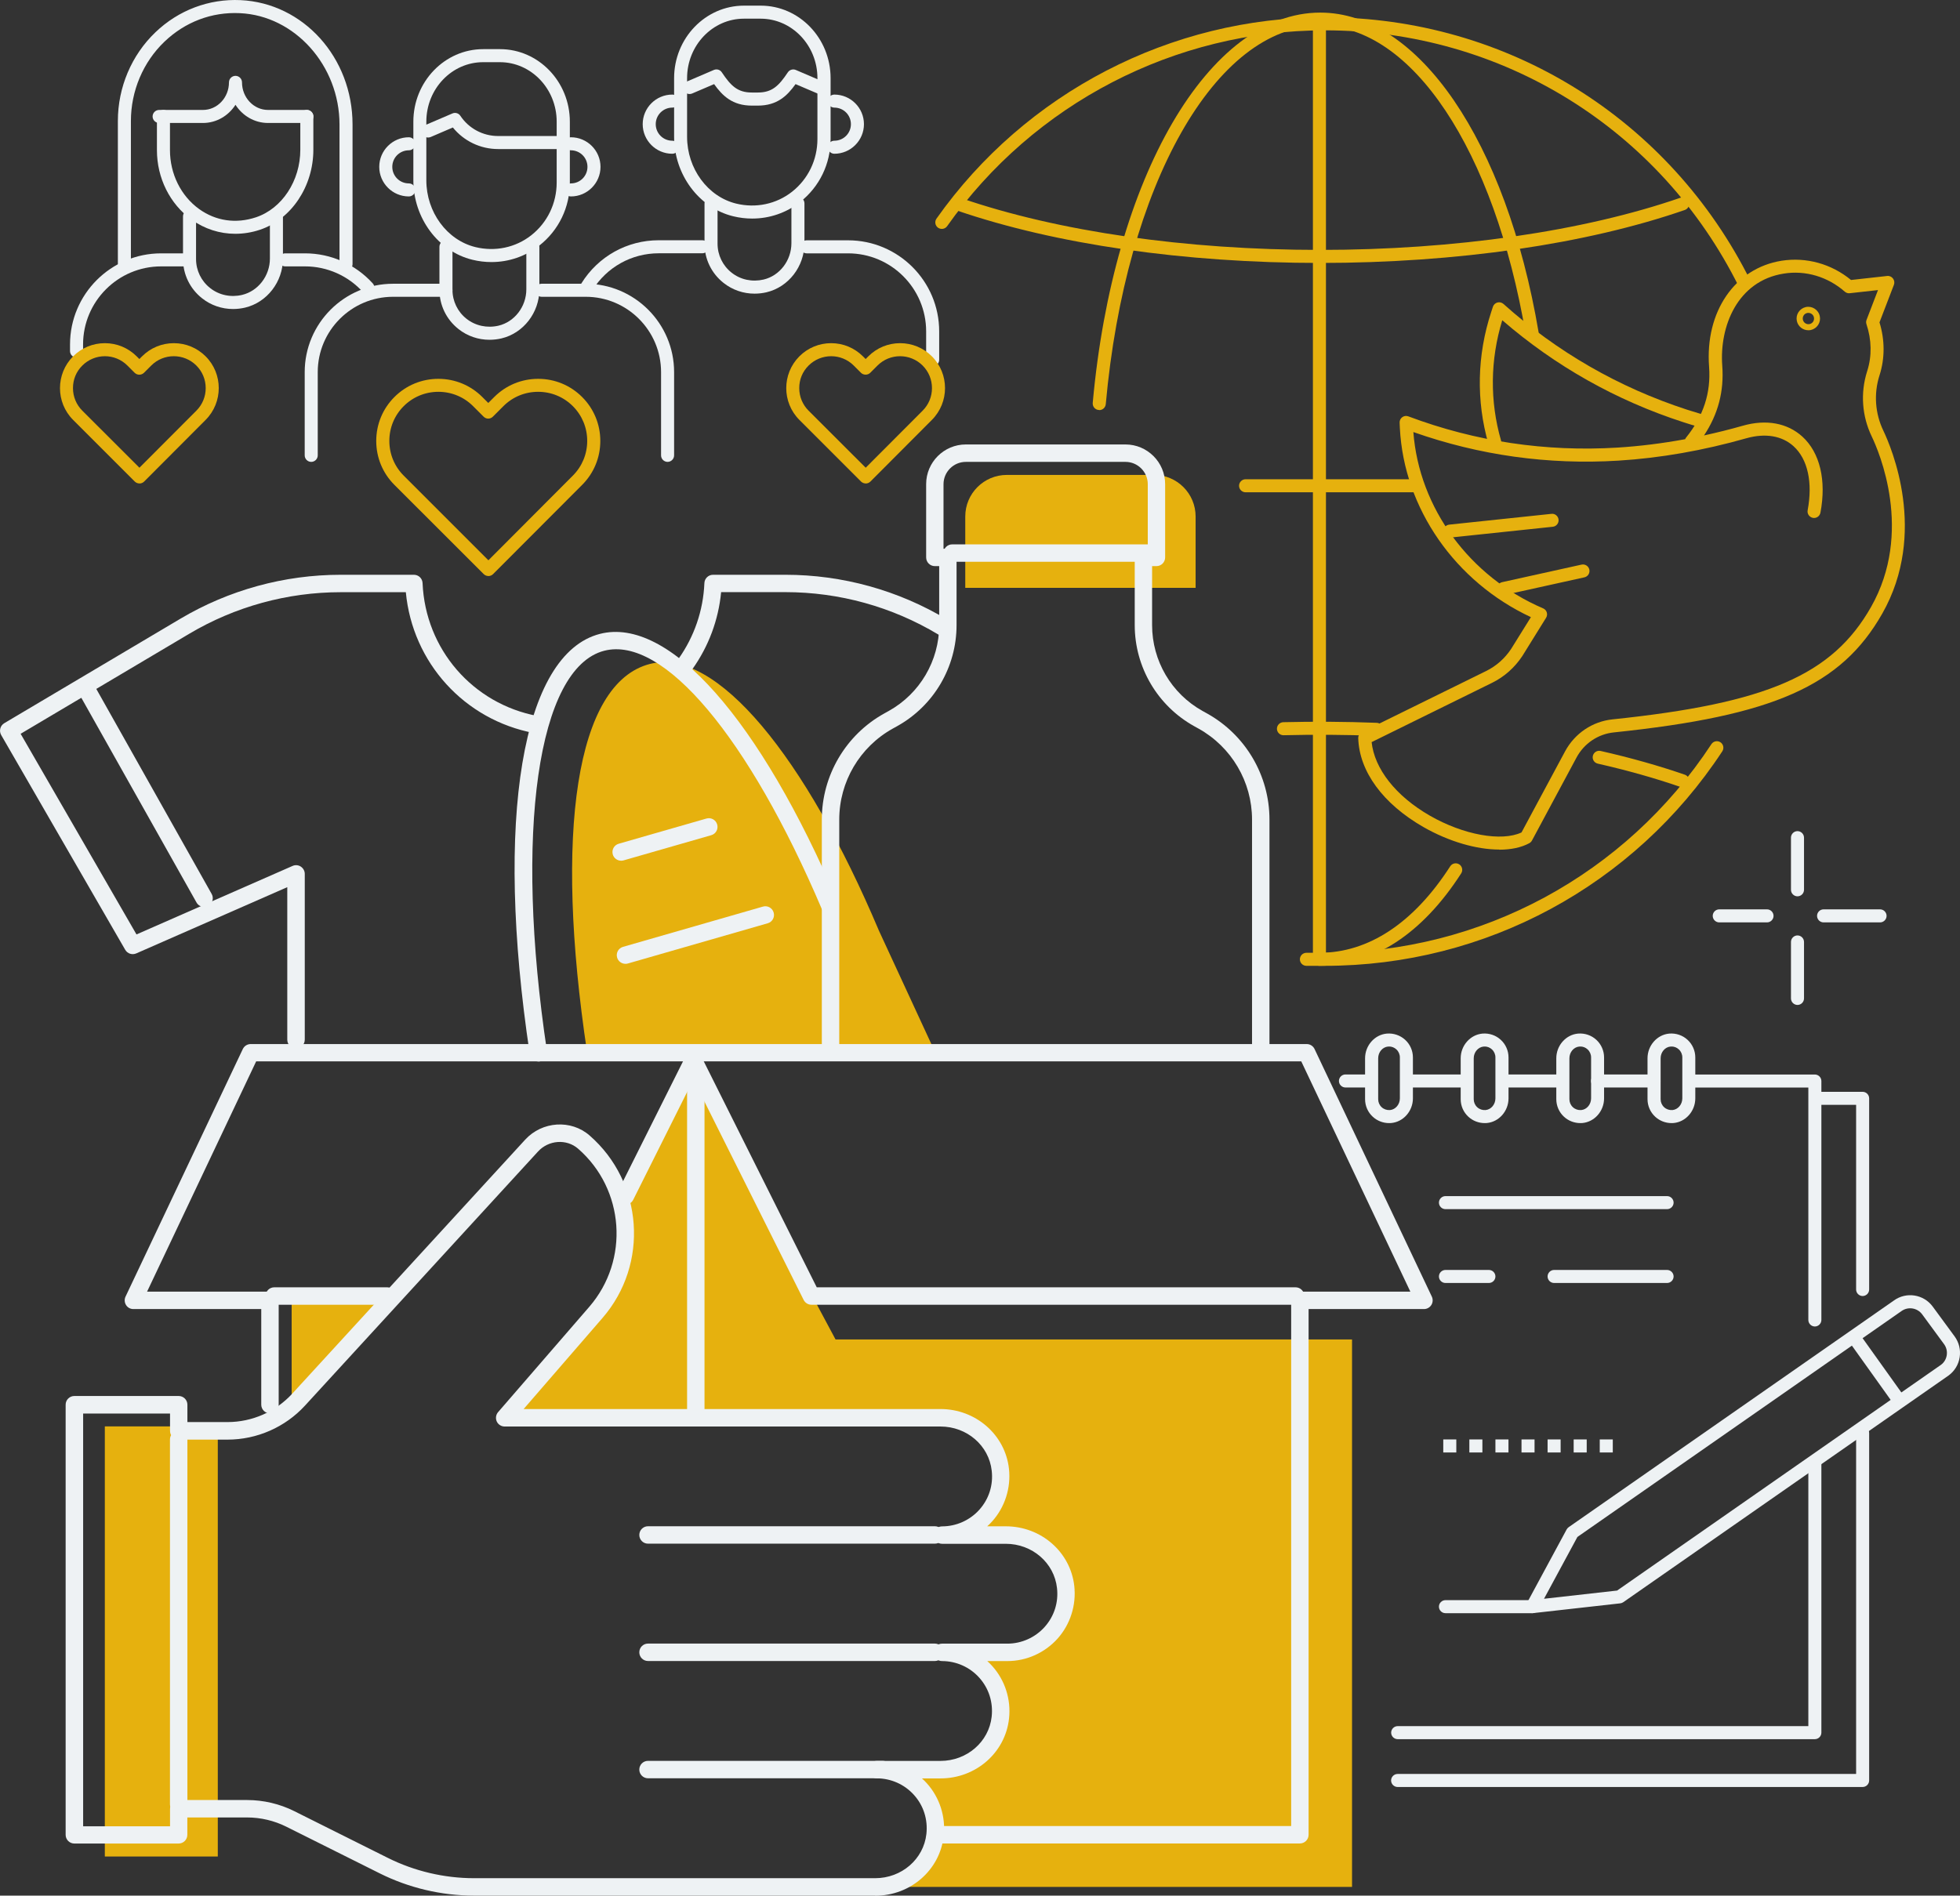<?xml version="1.0" encoding="UTF-8"?>
<svg id="Layer_2" data-name="Layer 2" xmlns="http://www.w3.org/2000/svg" viewBox="0 0 312.62 302.43">
  <rect x="0" y="0" width="312.62" height="302.43" fill="#333333" stroke="none"/>
  <defs>
    <style>
      .cls-1 {
        fill: #eef2f4;
      }

      .cls-1, .cls-2 {
        stroke-width: 0px;
      }

      .cls-2 {
        fill: #e6b10e;
      }
    </style>
  </defs>
  <g id="Logos">
    <g>
      <g>
        <path class="cls-2" d="m231.26,85.77c-.53,0-.98-.4-1.03-.93-.06-.57.35-1.08.92-1.14l16.3-1.72c.57-.07,1.08.35,1.14.92.06.57-.35,1.08-.92,1.14l-16.3,1.72s-.07,0-.11,0Z"/>
        <path class="cls-2" d="m239.81,94.94c-.48,0-.91-.33-1.01-.82-.12-.56.23-1.12.79-1.24l12.67-2.8c.56-.12,1.11.23,1.24.79.12.56-.23,1.12-.79,1.24l-12.67,2.8c-.08.02-.15.02-.22.02Z"/>
        <path class="cls-2" d="m288.43,52.69c-.86,0-1.64-.6-1.83-1.47-.11-.49-.02-.99.25-1.41.27-.42.69-.71,1.17-.82,1-.22,2.01.42,2.23,1.43h0c.11.49.02.99-.25,1.41-.27.42-.69.71-1.17.82-.13.03-.27.04-.4.04Zm0-2.77c-.06,0-.13,0-.19.02-.24.05-.44.19-.56.39-.13.2-.17.44-.12.68.11.49.59.8,1.08.69.23-.05.43-.19.56-.39.13-.2.17-.45.12-.68-.09-.42-.47-.71-.88-.71Z"/>
        <path class="cls-2" d="m210.45,153.4c-.57,0-1.04-.47-1.04-1.04V4.72c0-.57.47-1.04,1.04-1.04s1.04.47,1.04,1.04v147.64c0,.57-.47,1.04-1.04,1.04Z"/>
        <path class="cls-2" d="m225.7,78.54h-27.03c-.57,0-1.04-.47-1.04-1.04s.47-1.04,1.04-1.04h27.03c.57,0,1.04.47,1.04,1.04s-.47,1.04-1.04,1.04Z"/>
        <path class="cls-2" d="m210.57,41.95c-21.65,0-42.22-2.97-57.92-8.36-.54-.19-.83-.78-.65-1.32.19-.54.78-.83,1.32-.65,15.48,5.32,35.81,8.25,57.24,8.25s41.98-2.96,57.49-8.33c.54-.19,1.13.1,1.32.64.19.54-.1,1.13-.64,1.32-15.73,5.45-36.39,8.45-58.17,8.45Z"/>
        <path class="cls-2" d="m219.55,117.4s-.03,0-.04,0c-4.9-.19-9.93-.22-14.77-.1,0,0-.02,0-.03,0-.56,0-1.02-.45-1.04-1.01-.01-.57.44-1.05,1.01-1.07,4.89-.12,9.96-.09,14.91.1.57.02,1.02.5,1,1.08-.02.56-.48,1-1.04,1Z"/>
        <path class="cls-2" d="m268.4,125.62c-.11,0-.23-.02-.34-.06-4.04-1.4-8.48-2.65-13.22-3.73-.56-.13-.91-.68-.78-1.24.13-.56.69-.91,1.24-.78,4.81,1.09,9.33,2.37,13.44,3.79.54.19.83.78.64,1.32-.15.43-.55.7-.98.7Z"/>
        <path class="cls-2" d="m175.32,65.41s-.06,0-.09,0c-.57-.05-.99-.56-.94-1.13,3.26-36.08,18.52-62.27,36.29-62.27,15.65,0,29.65,20.48,34.82,50.96.1.57-.29,1.1-.85,1.2-.57.1-1.1-.28-1.2-.85-5-29.44-18.17-49.22-32.77-49.22-16.67,0-31.06,25.39-34.21,60.38-.05.54-.5.95-1.03.95Z"/>
        <path class="cls-2" d="m210.45,154.09c-.57,0-1.04-.47-1.04-1.04s.47-1.04,1.04-1.04c7.84,0,15.05-4.77,20.86-13.8.31-.48.95-.62,1.44-.31.48.31.62.95.31,1.44-6.21,9.65-14.03,14.75-22.61,14.75Z"/>
        <path class="cls-2" d="m278.31,46.38c-.38,0-.75-.21-.93-.58-12.55-25.27-37.86-40.96-66.06-40.96-23.92,0-46.44,11.68-60.25,31.24-.33.47-.98.58-1.45.25-.47-.33-.58-.98-.25-1.45C163.57,14.77,186.73,2.76,211.32,2.76c28.99,0,55.01,16.14,67.92,42.12.25.51.04,1.14-.47,1.39-.15.07-.31.11-.46.11Z"/>
        <path class="cls-2" d="m211.32,154.09h-2.95c-.57,0-1.04-.47-1.04-1.04s.47-1.04,1.04-1.04h2.95c24.91,0,47.96-12.45,61.65-33.29.32-.48.96-.61,1.44-.3.48.32.61.96.3,1.44-14.08,21.43-37.78,34.23-63.39,34.23Z"/>
        <path class="cls-2" d="m239.13,135.54c-3.61,0-8.02-1.26-12.11-3.6-6.44-3.7-10.22-8.86-10.38-14.17-.01-.41.21-.78.58-.96l19.81-9.75c1.61-.79,2.99-2.01,3.99-3.52l3.16-5.08c-12.08-5.64-20.24-17.35-20.9-30.14l-.04-.87c-.02-.35.14-.69.42-.89.28-.21.65-.26.98-.13,10.68,4.01,21.9,5.68,33.34,4.98,3.54-.22,7.16-.67,10.8-1.34.04-.09.09-.19.16-.27,2.77-3.44,3.97-7.13,3.66-11.28-.66-8.78,4.1-15.73,11.56-16.92,3.94-.62,7.95.49,11.08,3.07l5.75-.64c.36-.05.72.11.94.4.22.29.28.67.15,1.01l-2.3,5.99c.86,2.8.87,5.69.03,8.37l-.04.12c-.92,2.92-.69,6.05.63,8.8,1.25,2.61,7.13,16.3-.17,29.16-6.55,11.54-17.36,16.32-42.83,18.97-2.51.26-4.74,1.76-5.95,4.02l-7.1,13.23c-.1.18-.24.32-.42.42-1.28.7-2.94,1.04-4.8,1.04Zm-20.36-17.18c.44,4.29,3.86,8.65,9.29,11.77,5.36,3.08,11.43,4.17,14.62,2.68l6.95-12.94c1.54-2.86,4.36-4.77,7.56-5.1,24.68-2.57,35.08-7.09,41.24-17.93,6.79-11.96,1.28-24.78.1-27.23-1.55-3.23-1.81-6.9-.74-10.32l.04-.12c.75-2.38.7-4.96-.13-7.45-.08-.23-.07-.48.02-.7l1.82-4.74-4.5.5c-.29.04-.58-.06-.8-.25-2.71-2.38-6.26-3.44-9.73-2.88-7.41,1.17-10.28,8.45-9.81,14.71.3,4.05-.65,7.7-2.91,11.11,2.06-.45,4.12-.96,6.19-1.55,3.73-1.06,7.1-.44,9.5,1.74,2.8,2.56,3.85,6.98,2.88,12.13-.11.56-.64.94-1.21.83-.56-.11-.94-.65-.83-1.21.83-4.43.02-8.15-2.24-10.21-1.84-1.68-4.51-2.13-7.53-1.28-6.89,1.96-13.76,3.16-20.41,3.57-11.2.69-22.2-.85-32.71-4.56.91,12.11,8.96,23.1,20.7,28.13.28.12.49.35.58.64.09.29.05.6-.11.86l-3.8,6.12c-1.22,1.84-2.88,3.31-4.82,4.26l-19.19,9.45Z"/>
        <path class="cls-2" d="m238.41,71.59c-.45,0-.87-.3-1-.75-1.98-6.87-1.83-14.16.44-21.07l.27-.83c.11-.33.38-.59.72-.68.34-.09.7,0,.96.23,8.53,7.65,18.39,13.33,29.31,16.88.81.26,1.62.51,2.44.75.55.16.87.74.71,1.29-.16.55-.73.87-1.29.71-.84-.25-1.68-.5-2.5-.77-10.7-3.47-20.4-8.94-28.86-16.26-1.93,6.31-2,12.93-.2,19.17.16.55-.16,1.13-.71,1.29-.1.03-.19.04-.29.04Z"/>
      </g>
      <g>
        <path class="cls-2" d="m160.59,75.77h23.48c3.66,0,6.63,2.97,6.63,6.63v11.39h-36.74v-11.39c0-3.66,2.97-6.63,6.63-6.63Z"/>
        <rect class="cls-2" x="16.72" y="227.57" width="18.02" height="68.62"/>
        <path class="cls-2" d="m93.65,167.95c-5.29-35.17-1.79-58.99,10-62.02,10.58-2.72,24.83,14.83,36.54,42.55l9,19.47h-55.55Z"/>
        <polygon class="cls-2" points="83.65 222.67 99.89 203.34 99.89 189.84 110.79 171.66 133.27 213.7 215.65 213.7 215.65 301.04 144.72 301.04 149.25 290.93 146.43 282.82 156.8 280.24 159.51 274.9 158.66 267.51 153.36 262.76 165.22 262.47 171.36 253.76 166.49 246.94 153.04 244.9 158.66 239.83 158.06 230.28 149.98 226.18 80.6 226.18 83.65 222.67"/>
        <polygon class="cls-2" points="46.52 224.13 46.52 207.47 62.56 207.47 46.52 224.13"/>
        <path class="cls-1" d="m207.33,294.11h-57.53c-.77,0-1.39-.62-1.39-1.39s.62-1.39,1.39-1.39h56.14v-83.87c0-.77.62-1.39,1.39-1.39s1.39.62,1.39,1.39v85.26c0,.77-.62,1.39-1.39,1.39Z"/>
        <path class="cls-1" d="m43.06,225.49c-.77,0-1.39-.62-1.39-1.39v-16.63c0-.77.62-1.39,1.39-1.39s1.39.62,1.39,1.39v16.63c0,.77-.62,1.39-1.39,1.39Z"/>
        <path class="cls-1" d="m110.98,226.87c-.77,0-1.39-.62-1.39-1.39v-54.07c0-.77.62-1.39,1.39-1.39s1.39.62,1.39,1.39v54.07c0,.77-.62,1.39-1.39,1.39Z"/>
        <path class="cls-1" d="m206.64,208.16h-77.22c-.53,0-1-.3-1.24-.77l-18.75-37.5c-.34-.68-.06-1.52.62-1.86.69-.34,1.52-.06,1.86.62l18.36,36.73h76.37c.77,0,1.39.62,1.39,1.39s-.62,1.39-1.39,1.39Z"/>
        <path class="cls-1" d="m227.14,208.85h-19.81c-.77,0-1.39-.62-1.39-1.39s.62-1.39,1.39-1.39h17.62l-17.4-36.74H40.86l-17.4,36.74h19.59c.77,0,1.39.62,1.39,1.39s-.62,1.39-1.39,1.39h-21.78c-.48,0-.92-.24-1.17-.65-.25-.4-.28-.91-.08-1.33l18.71-39.51c.23-.48.72-.79,1.25-.79h168.44c.54,0,1.02.31,1.25.79l18.71,39.51c.2.43.17.93-.08,1.33-.25.4-.7.65-1.17.65Z"/>
        <path class="cls-1" d="m61.77,208.16h-18.02c-.77,0-1.39-.62-1.39-1.39s.62-1.39,1.39-1.39h18.02c.77,0,1.39.62,1.39,1.39s-.62,1.39-1.39,1.39Z"/>
        <path class="cls-1" d="m99.76,192.18c-.21,0-.42-.05-.62-.15-.68-.34-.96-1.18-.62-1.86l10.9-21.8c.34-.68,1.17-.96,1.86-.62.68.34.96,1.18.62,1.86l-10.9,21.8c-.24.49-.73.77-1.24.77Z"/>
        <path class="cls-1" d="m47.21,167.26c-.77,0-1.39-.62-1.39-1.39v-24.33l-24.09,10.57c-.65.28-1.4.04-1.76-.58L.19,117.27c-.38-.66-.16-1.5.49-1.89l28.08-16.66c7.74-4.59,16.58-7.02,25.58-7.02h11.68c.74,0,1.35.58,1.38,1.33.45,10.54,7.99,19.25,18.33,21.2.75.14,1.25.87,1.11,1.62-.14.75-.87,1.25-1.62,1.11-11.17-2.1-19.43-11.25-20.49-22.48h-10.38c-8.5,0-16.85,2.29-24.16,6.63l-26.9,15.96,18.48,32.01,24.9-10.93c.43-.19.92-.15,1.31.11.39.26.63.69.63,1.16v26.45c0,.77-.62,1.39-1.39,1.39Z"/>
        <path class="cls-1" d="m109.33,107.33c-.28,0-.56-.08-.8-.26-.62-.44-.77-1.31-.33-1.93,2.53-3.55,3.97-7.74,4.15-12.11.03-.74.64-1.33,1.38-1.33h11.54c9.09,0,18.01,2.47,25.8,7.15.66.39.87,1.25.47,1.9-.39.66-1.25.87-1.9.47-7.36-4.42-15.79-6.75-24.37-6.75h-10.25c-.42,4.42-1.99,8.64-4.57,12.27-.27.38-.7.58-1.13.58Z"/>
        <path class="cls-1" d="m32.55,144.69c-.48,0-.96-.25-1.21-.71l-18.75-33.33c-.38-.67-.14-1.51.53-1.89.67-.38,1.51-.14,1.89.53l18.75,33.33c.38.67.14,1.51-.53,1.89-.21.12-.45.18-.68.18Z"/>
        <path class="cls-1" d="m149.11,246.28h-45.75c-.77,0-1.39-.62-1.39-1.39s.62-1.39,1.39-1.39h45.75c.77,0,1.39.62,1.39,1.39s-.62,1.39-1.39,1.39Z"/>
        <path class="cls-1" d="m149.11,265h-45.75c-.77,0-1.39-.62-1.39-1.39s.62-1.39,1.39-1.39h45.75c.77,0,1.39.62,1.39,1.39s-.62,1.39-1.39,1.39Z"/>
        <path class="cls-1" d="m140.79,283.71h-37.43c-.77,0-1.39-.62-1.39-1.39s.62-1.39,1.39-1.39h37.43c.77,0,1.39.62,1.39,1.39s-.62,1.39-1.39,1.39Z"/>
        <path class="cls-1" d="m139.58,302.43h-63.98c-5.18,0-10.38-1.23-15.01-3.54l-14.91-7.45c-1.94-.97-4.1-1.48-6.27-1.48h-9.53v2.77c0,.77-.62,1.39-1.39,1.39H11.86c-.77,0-1.39-.62-1.39-1.39v-68.62c0-.77.62-1.39,1.39-1.39h16.64c.77,0,1.39.62,1.39,1.39v2.77h6.41c3.91,0,7.67-1.65,10.31-4.53,8.95-9.76,28.66-31.27,37.16-40.53,2.7-2.94,7.3-3.25,10.26-.67,8.58,7.47,9.51,20.54,2.06,29.13l-12.57,14.52h66.48c5.63,0,10.33,4.1,10.93,9.53.33,3.05-.64,6.11-2.67,8.38-.25.28-.52.55-.8.8h2.96c5.63,0,10.33,4.1,10.93,9.54.33,3.05-.64,6.11-2.67,8.38-2.04,2.27-4.95,3.58-8,3.58h-3.21c.28.25.55.52.8.8,2.03,2.27,3.01,5.32,2.67,8.38-.6,5.44-5.29,9.54-10.93,9.54h-2.96c.28.25.55.52.8.8,2.03,2.27,3.01,5.32,2.67,8.38-.6,5.44-5.29,9.54-10.93,9.54Zm-111.08-15.25h10.92c2.59,0,5.19.61,7.51,1.77l14.91,7.45c4.25,2.13,9.02,3.25,13.77,3.25h63.98c4.22,0,7.73-3.04,8.17-7.06.25-2.3-.45-4.52-1.98-6.22-1.51-1.69-3.68-2.65-5.94-2.65-.77,0-1.39-.62-1.39-1.39s.62-1.39,1.39-1.39h10.16c4.22,0,7.73-3.04,8.17-7.06.25-2.3-.45-4.51-1.98-6.22-1.51-1.69-3.68-2.65-5.94-2.65-.77,0-1.39-.62-1.39-1.39s.62-1.39,1.39-1.39h10.42c2.26,0,4.43-.97,5.94-2.65,1.53-1.71,2.24-3.92,1.98-6.22-.44-4.03-3.96-7.06-8.17-7.06h-10.16c-.77,0-1.39-.62-1.39-1.39s.62-1.39,1.39-1.39c2.26,0,4.43-.97,5.94-2.65,1.53-1.71,2.24-3.92,1.98-6.22-.44-4.03-3.96-7.06-8.17-7.06h-69.52c-.54,0-1.04-.32-1.26-.81s-.14-1.07.21-1.48l14.55-16.81c6.44-7.45,5.64-18.76-1.79-25.23-1.83-1.59-4.7-1.39-6.39.46-8.5,9.26-28.21,30.76-37.16,40.53-3.16,3.45-7.67,5.43-12.35,5.43h-7.79c-.77,0-1.39-.62-1.39-1.39v-2.77h-13.86v65.85h13.86v-2.77c0-.77.62-1.39,1.39-1.39Z"/>
        <path class="cls-1" d="m28.5,289.26c-.77,0-1.39-.62-1.39-1.39v-58.22c0-.77.62-1.39,1.39-1.39s1.39.62,1.39,1.39v58.22c0,.77-.62,1.39-1.39,1.39Z"/>
        <path class="cls-1" d="m85.87,169.35c-.67,0-1.27-.49-1.37-1.18-5.64-37.53-1.25-63.84,11.19-67.04,10.97-2.82,25.51,13.61,37.96,42.86.3.71-.03,1.52-.73,1.82-.71.3-1.52-.03-1.82-.73-11.69-27.48-25.3-43.68-34.72-41.26-10.63,2.73-14.38,29.02-9.13,63.94.11.76-.41,1.46-1.17,1.58-.07.01-.14.02-.21.02Z"/>
        <path class="cls-1" d="m201.09,168.65c-.77,0-1.39-.62-1.39-1.39v-36.51c0-6.02-3.27-11.57-8.52-14.5l-.72-.4c-5.84-3.25-9.47-9.43-9.47-16.11v-10.8c0-.77.62-1.39,1.39-1.39h.69v-10.3c0-1.96-1.6-3.56-3.56-3.56h-25.46c-1.96,0-3.56,1.6-3.56,3.56v10.3h.69c.77,0,1.39.62,1.39,1.39v10.8c0,6.69-3.63,12.86-9.47,16.11l-.72.4c-5.26,2.93-8.52,8.48-8.52,14.5v36.51c0,.77-.62,1.39-1.39,1.39s-1.39-.62-1.39-1.39v-36.51c0-7.02,3.81-13.51,9.95-16.92l.72-.4c4.96-2.76,8.05-8.01,8.05-13.69v-9.42h-.69c-.77,0-1.39-.62-1.39-1.39v-11.69c0-3.49,2.84-6.33,6.33-6.33h25.46c3.49,0,6.33,2.84,6.33,6.33v11.69c0,.77-.62,1.39-1.39,1.39h-.69v9.42c0,5.68,3.08,10.93,8.05,13.69l.72.4c6.14,3.42,9.95,9.9,9.95,16.92v36.51c0,.77-.62,1.39-1.39,1.39Z"/>
        <path class="cls-1" d="m183.07,89.63h-31.19c-.77,0-1.39-.62-1.39-1.39s.62-1.39,1.39-1.39h31.19c.77,0,1.39.62,1.39,1.39s-.62,1.39-1.39,1.39Z"/>
        <path class="cls-1" d="m99.07,137.32c-.6,0-1.16-.4-1.33-1-.21-.74.21-1.5.95-1.71l13.99-4.02c.73-.21,1.5.21,1.71.95.21.74-.21,1.5-.95,1.71l-13.99,4.02c-.13.04-.26.05-.38.05Z"/>
        <path class="cls-1" d="m99.76,153.77c-.6,0-1.16-.4-1.33-1-.21-.74.21-1.5.95-1.71l22.31-6.42c.73-.21,1.5.21,1.71.95.21.74-.21,1.5-.95,1.71l-22.31,6.42c-.13.04-.26.05-.38.05Z"/>
      </g>
      <g>
        <path class="cls-1" d="m78.38,41.81c-1.01,0-2.03-.12-3.04-.37-5.45-1.33-9.41-6.65-9.41-12.67v-9.36c0-6.38,5-11.57,11.14-11.57h2.68c6.14,0,11.14,5.19,11.14,11.57v9.71c0,3.96-1.77,7.62-4.86,10.05-2.2,1.73-4.88,2.64-7.64,2.64Zm-1.32-31.89c-5,0-9.06,4.26-9.06,9.49v9.36c0,5.07,3.29,9.54,7.82,10.65,3.16.77,6.41.08,8.91-1.88,2.58-2.03,4.06-5.1,4.06-8.42v-9.71c0-5.23-4.06-9.49-9.06-9.49h-2.68Z"/>
        <path class="cls-1" d="m89.15,23.78h-9.7c-2.82,0-5.46-1.27-7.22-3.44l-3.54,1.52c-.53.22-1.14-.02-1.37-.55-.23-.53.02-1.14.55-1.37l4.29-1.84c.46-.2,1-.04,1.27.38,1.34,2.01,3.59,3.22,6.01,3.22h9.7c.57,0,1.04.47,1.04,1.04s-.47,1.04-1.04,1.04Z"/>
        <path class="cls-1" d="m91.06,31.34c-.57,0-1.04-.47-1.04-1.04s.47-1.04,1.04-1.04c1.46,0,2.64-1.18,2.64-2.64s-1.18-2.64-2.64-2.64c-.57,0-1.04-.47-1.04-1.04s.47-1.04,1.04-1.04c2.6,0,4.72,2.12,4.72,4.72s-2.12,4.72-4.72,4.72Z"/>
        <path class="cls-1" d="m65.21,31.34c-2.6,0-4.72-2.12-4.72-4.72s2.12-4.72,4.72-4.72c.57,0,1.04.47,1.04,1.04s-.47,1.04-1.04,1.04c-1.46,0-2.64,1.18-2.64,2.64s1.18,2.64,2.64,2.64c.57,0,1.04.47,1.04,1.04s-.47,1.04-1.04,1.04Z"/>
        <path class="cls-1" d="m133.08,24.53c-.57,0-1.04-.47-1.04-1.04s.47-1.04,1.04-1.04c1.46,0,2.64-1.18,2.64-2.64s-1.18-2.64-2.64-2.64c-.57,0-1.04-.47-1.04-1.04s.47-1.04,1.04-1.04c2.6,0,4.72,2.12,4.72,4.72s-2.12,4.72-4.72,4.72Z"/>
        <path class="cls-1" d="m107.23,24.53c-2.6,0-4.72-2.12-4.72-4.72s2.12-4.72,4.72-4.72c.57,0,1.04.47,1.04,1.04s-.47,1.04-1.04,1.04c-1.46,0-2.64,1.18-2.64,2.64s1.18,2.64,2.64,2.64c.57,0,1.04.47,1.04,1.04s-.47,1.04-1.04,1.04Z"/>
        <path class="cls-1" d="m78.07,54.21c-1.79,0-3.53-.59-4.95-1.72-1.92-1.52-3.03-3.8-3.03-6.25v-6.87c0-.57.47-1.04,1.04-1.04s1.04.47,1.04,1.04v6.87c0,1.81.82,3.5,2.24,4.62s3.28,1.52,5.1,1.1c2.57-.61,4.44-3.05,4.44-5.8v-6.78c0-.57.47-1.04,1.04-1.04s1.04.47,1.04,1.04v6.78c0,3.71-2.54,7-6.05,7.83-.64.15-1.28.22-1.92.22Z"/>
        <path class="cls-1" d="m49.64,73.69c-.57,0-1.04-.47-1.04-1.04v-13.28c0-7.78,6.33-14.1,14.1-14.1h8.43c.57,0,1.04.47,1.04,1.04s-.47,1.04-1.04,1.04h-8.43c-6.63,0-12.02,5.39-12.02,12.02v13.28c0,.57-.47,1.04-1.04,1.04Z"/>
        <path class="cls-1" d="m106.48,73.69c-.57,0-1.04-.47-1.04-1.04v-13.28c0-6.63-5.39-12.02-12.02-12.02h-7.04c-.57,0-1.04-.47-1.04-1.04s.47-1.04,1.04-1.04h7.04c7.78,0,14.1,6.33,14.1,14.1v13.28c0,.57-.47,1.04-1.04,1.04Z"/>
        <path class="cls-1" d="m37.53,37.3c-2.48,0-4.9-.77-6.98-2.26-3.45-2.49-5.52-6.63-5.52-11.09v-5.37c0-.57.47-1.04,1.04-1.04s1.04.47,1.04,1.04v5.37c0,3.79,1.74,7.3,4.65,9.4,2.66,1.91,5.87,2.38,9.06,1.32,4.17-1.39,7.08-5.83,7.08-10.78v-5.31c0-.57.47-1.04,1.04-1.04s1.04.47,1.04,1.04v5.31c0,5.84-3.5,11.08-8.5,12.76-1.31.44-2.64.65-3.96.65Z"/>
        <path class="cls-1" d="m37.17,49.3c-1.79,0-3.53-.59-4.95-1.72-1.92-1.52-3.03-3.8-3.03-6.25v-6.81c0-.57.47-1.04,1.04-1.04s1.04.47,1.04,1.04v6.81c0,1.81.82,3.5,2.24,4.62,1.42,1.13,3.28,1.53,5.1,1.1,2.57-.61,4.44-3.05,4.44-5.8v-6.72c0-.57.47-1.04,1.04-1.04s1.04.47,1.04,1.04v6.72c0,3.71-2.54,7-6.05,7.83-.64.15-1.28.22-1.92.22Z"/>
        <path class="cls-1" d="m119.97,34.87c-1.01,0-2.03-.12-3.04-.37-5.45-1.33-9.41-6.65-9.41-12.67v-9.36c0-6.38,5-11.57,11.14-11.57h2.68c6.14,0,11.14,5.19,11.14,11.57v9.71c0,3.96-1.77,7.62-4.86,10.05-2.2,1.73-4.88,2.64-7.64,2.64Zm-1.32-31.89c-4.99,0-9.06,4.26-9.06,9.49v9.36c0,5.07,3.29,9.54,7.82,10.65,3.16.77,6.41.08,8.91-1.88,2.58-2.03,4.06-5.1,4.06-8.42v-9.71c0-5.23-4.06-9.49-9.06-9.49h-2.68Z"/>
        <path class="cls-1" d="m120.89,16.85h-.97c-3.08,0-4.68-1.55-6.02-3.43l-3.51,1.5c-.53.22-1.14-.02-1.37-.55-.23-.53.02-1.14.55-1.37l4.29-1.84c.46-.2,1-.04,1.27.38,1.45,2.18,2.54,3.22,4.78,3.22h.97c2.25,0,3.33-1.04,4.78-3.22.28-.42.82-.57,1.27-.38l4.29,1.84c.53.23.77.84.55,1.37-.23.53-.84.77-1.37.55l-3.51-1.5c-1.34,1.88-2.94,3.43-6.02,3.43Z"/>
        <path class="cls-1" d="m120.35,46.85c-1.79,0-3.53-.59-4.95-1.72-1.92-1.52-3.03-3.8-3.03-6.25v-6.43c0-.57.47-1.04,1.04-1.04s1.04.47,1.04,1.04v6.43c0,1.81.82,3.5,2.24,4.62,1.42,1.13,3.28,1.52,5.1,1.1,2.58-.61,4.44-3.05,4.44-5.8v-6.35c0-.57.47-1.04,1.04-1.04s1.04.47,1.04,1.04v6.35c0,3.71-2.54,7-6.05,7.83-.64.15-1.28.22-1.92.22Z"/>
        <path class="cls-1" d="m93.62,46.79c-.19,0-.38-.05-.55-.16-.49-.3-.64-.94-.33-1.43,2.67-4.3,7.29-6.87,12.33-6.87h6.95c.57,0,1.04.47,1.04,1.04s-.47,1.04-1.04,1.04h-6.95c-4.32,0-8.28,2.2-10.57,5.88-.2.32-.54.49-.88.49Z"/>
        <path class="cls-1" d="m148.76,58.44c-.57,0-1.04-.47-1.04-1.04v-4.53c0-6.87-5.59-12.45-12.45-12.45h-6.61c-.57,0-1.04-.47-1.04-1.04s.47-1.04,1.04-1.04h6.61c8.01,0,14.53,6.52,14.53,14.53v4.53c0,.57-.47,1.04-1.04,1.04Z"/>
        <path class="cls-1" d="m12.21,57.05c-.57,0-1.04-.47-1.04-1.04v-1.06c0-8.01,6.52-14.53,14.53-14.53h3.84c.57,0,1.04.47,1.04,1.04s-.47,1.04-1.04,1.04h-3.84c-6.87,0-12.45,5.59-12.45,12.45v1.06c0,.57-.47,1.04-1.04,1.04Z"/>
        <path class="cls-1" d="m58.68,46.96c-.28,0-.57-.12-.77-.34-2.36-2.62-5.73-4.12-9.25-4.12h-3.17c-.57,0-1.04-.47-1.04-1.04s.47-1.04,1.04-1.04h3.17c4.11,0,8.04,1.75,10.8,4.8.38.43.35,1.08-.08,1.47-.2.18-.45.27-.7.27Z"/>
        <path class="cls-1" d="m48.95,19.62h-6.2c-2.16,0-4.07-1.15-5.19-2.9-1.12,1.75-3.03,2.9-5.19,2.9h-6.99c-.57,0-1.04-.47-1.04-1.04s.47-1.04,1.04-1.04h6.99c2.29,0,4.15-1.97,4.15-4.4,0-.57.47-1.04,1.04-1.04s1.04.47,1.04,1.04c0,2.42,1.86,4.4,4.15,4.4h6.2c.57,0,1.04.47,1.04,1.04s-.47,1.04-1.04,1.04Z"/>
        <path class="cls-1" d="m55.19,43.19c-.57,0-1.04-.47-1.04-1.04v-22.29c0-9.39-7.12-17.36-15.88-17.76-4.51-.22-8.76,1.41-12.04,4.55-3.4,3.25-5.35,7.86-5.35,12.64v22.87c0,.57-.47,1.04-1.04,1.04s-1.04-.47-1.04-1.04v-22.87c0-5.35,2.18-10.5,5.99-14.14C28.48,1.61,33.34-.21,38.36.02c10.02.46,17.87,9.17,17.87,19.84v22.29c0,.57-.47,1.04-1.04,1.04Z"/>
        <path class="cls-2" d="m22.24,77.13c-.28,0-.54-.11-.74-.3l-9.84-9.84c-2.79-2.79-2.79-7.34,0-10.14,1.35-1.35,3.15-2.1,5.07-2.1s3.71.75,5.07,2.1l.43.43.43-.43c1.35-1.35,3.15-2.1,5.07-2.1s3.71.75,5.07,2.1c2.79,2.79,2.79,7.34,0,10.14l-9.81,9.84c-.2.2-.46.3-.74.31h0Zm-5.51-20.3c-1.3,0-2.61.5-3.6,1.49s-1.49,2.24-1.49,3.6.53,2.64,1.49,3.6l9.11,9.1,9.08-9.1c.96-.96,1.49-2.24,1.49-3.6s-.53-2.64-1.49-3.6c-1.98-1.98-5.21-1.99-7.2,0l-1.16,1.16c-.2.19-.46.3-.74.3h0c-.28,0-.54-.11-.74-.3l-1.16-1.16c-.99-.99-2.29-1.49-3.6-1.49Z"/>
        <path class="cls-2" d="m138.08,77.13c-.28,0-.54-.11-.74-.3l-9.84-9.84c-2.79-2.79-2.79-7.34,0-10.14,1.35-1.35,3.15-2.1,5.07-2.1s3.71.75,5.07,2.1l.43.43.43-.43c1.35-1.35,3.15-2.1,5.07-2.1s3.71.75,5.07,2.1c2.79,2.79,2.79,7.34,0,10.14l-9.81,9.84c-.2.2-.46.3-.74.31h0Zm-5.51-20.3c-1.3,0-2.61.5-3.6,1.49s-1.49,2.24-1.49,3.6.53,2.64,1.49,3.6l9.11,9.1,9.08-9.1c.96-.96,1.49-2.24,1.49-3.6s-.53-2.64-1.49-3.6c-1.98-1.98-5.21-1.99-7.2,0l-1.16,1.16c-.39.39-1.08.39-1.47,0l-1.16-1.16c-.99-.99-2.29-1.49-3.6-1.49Z"/>
        <path class="cls-2" d="m77.9,91.9c-.28,0-.54-.11-.74-.3l-14.25-14.24c-1.87-1.87-2.9-4.36-2.9-7.01s1.03-5.14,2.9-7.01,4.36-2.9,7.01-2.9,5.14,1.03,7.01,2.9l.95.95.95-.95c1.87-1.87,4.36-2.9,7.01-2.9s5.14,1.03,7.01,2.9h0c1.87,1.87,2.9,4.36,2.9,7.01s-1.03,5.14-2.9,7.01l-14.21,14.24c-.2.2-.46.3-.74.31h0Zm-7.97-29.39c-2.09,0-4.06.81-5.54,2.29-1.48,1.48-2.29,3.45-2.29,5.54s.81,4.06,2.29,5.54l13.51,13.51,13.47-13.51c1.48-1.48,2.29-3.45,2.29-5.54s-.81-4.06-2.29-5.54h0c-1.48-1.48-3.45-2.29-5.54-2.29s-4.06.81-5.54,2.29l-1.68,1.68c-.41.41-1.06.41-1.47,0l-1.68-1.68c-1.48-1.48-3.45-2.29-5.54-2.29Z"/>
      </g>
      <g>
        <path class="cls-1" d="m289.47,211.63c-.57,0-1.04-.47-1.04-1.04v-37.08h-18.37c-.57,0-1.04-.47-1.04-1.04s.47-1.04,1.04-1.04h19.41c.57,0,1.04.47,1.04,1.04v38.12c0,.57-.47,1.04-1.04,1.04Z"/>
        <path class="cls-1" d="m263.82,173.5h-9.01c-.57,0-1.04-.47-1.04-1.04s.47-1.04,1.04-1.04h9.01c.57,0,1.04.47,1.04,1.04s-.47,1.04-1.04,1.04Z"/>
        <path class="cls-1" d="m248.57,173.5h-8.32c-.57,0-1.04-.47-1.04-1.04s.47-1.04,1.04-1.04h8.32c.57,0,1.04.47,1.04,1.04s-.47,1.04-1.04,1.04Z"/>
        <path class="cls-1" d="m233.32,173.5h-8.32c-.57,0-1.04-.47-1.04-1.04s.47-1.04,1.04-1.04h8.32c.57,0,1.04.47,1.04,1.04s-.47,1.04-1.04,1.04Z"/>
        <path class="cls-1" d="m218.07,173.5h-3.47c-.57,0-1.04-.47-1.04-1.04s.47-1.04,1.04-1.04h3.47c.57,0,1.04.47,1.04,1.04s-.47,1.04-1.04,1.04Z"/>
        <path class="cls-1" d="m289.47,277.47h-66.54c-.57,0-1.04-.47-1.04-1.04s.47-1.04,1.04-1.04h65.5v-41.94c0-.57.47-1.04,1.04-1.04s1.04.47,1.04,1.04v42.98c0,.57-.47,1.04-1.04,1.04Z"/>
        <path class="cls-1" d="m266.6,179.18c-.95,0-1.88-.36-2.58-1-.79-.72-1.24-1.75-1.24-2.81v-6.53c0-2.04,1.53-3.77,3.47-3.94,1.07-.09,2.13.27,2.91.99.79.72,1.24,1.75,1.24,2.81v6.53c0,2.04-1.53,3.77-3.47,3.94-.11,0-.22.01-.33.01Zm0-12.21c-.05,0-.11,0-.16,0-.88.08-1.57.9-1.57,1.87v6.53c0,.49.2.95.56,1.28.36.33.84.49,1.33.45.88-.08,1.57-.9,1.57-1.87v-6.53c0-.49-.2-.95-.56-1.28-.32-.3-.73-.46-1.17-.46Z"/>
        <path class="cls-1" d="m252.05,179.18c-.95,0-1.88-.36-2.58-1-.79-.72-1.24-1.75-1.24-2.81v-6.53c0-2.04,1.53-3.77,3.47-3.94,1.07-.09,2.13.27,2.91.99.79.72,1.24,1.75,1.24,2.81v6.53c0,2.04-1.53,3.77-3.47,3.94-.11,0-.22.01-.33.01Zm0-12.21c-.05,0-.11,0-.16,0-.88.08-1.57.9-1.57,1.87v6.53c0,.49.2.95.56,1.28.36.33.83.49,1.33.45.88-.08,1.57-.9,1.57-1.87v-6.53c0-.49-.2-.95-.56-1.28-.32-.3-.73-.46-1.17-.46Z"/>
        <path class="cls-1" d="m236.8,179.18c-.95,0-1.88-.36-2.58-1-.79-.72-1.24-1.74-1.24-2.81v-6.53c0-2.04,1.53-3.77,3.48-3.94,1.07-.09,2.13.27,2.91.99.79.72,1.24,1.75,1.24,2.81v6.53c0,2.04-1.53,3.77-3.47,3.94-.11,0-.22.01-.33.01Zm0-12.21c-.05,0-.11,0-.16,0-.88.08-1.58.9-1.58,1.87v6.53c0,.49.2.95.56,1.28s.83.49,1.33.45c.88-.08,1.57-.9,1.57-1.87v-6.53c0-.49-.2-.95-.56-1.28-.32-.3-.73-.46-1.17-.46Z"/>
        <path class="cls-1" d="m221.55,179.18c-.95,0-1.88-.36-2.58-1-.79-.72-1.24-1.74-1.24-2.81v-6.53c0-2.04,1.53-3.77,3.47-3.94,1.07-.09,2.13.27,2.92.99.79.72,1.24,1.74,1.24,2.81v6.53c0,2.04-1.53,3.77-3.47,3.94-.11,0-.22.01-.33.01Zm0-12.21c-.05,0-.11,0-.16,0-.88.08-1.57.9-1.57,1.87v6.53c0,.49.2.95.56,1.28s.84.49,1.33.45c.88-.08,1.57-.9,1.57-1.87v-6.53c0-.49-.2-.95-.56-1.28-.32-.3-.74-.46-1.17-.46Z"/>
        <path class="cls-1" d="m297.09,206.77c-.57,0-1.04-.47-1.04-1.04v-29.46h-5.89c-.57,0-1.04-.47-1.04-1.04s.47-1.04,1.04-1.04h6.93c.57,0,1.04.47,1.04,1.04v30.5c0,.57-.47,1.04-1.04,1.04Z"/>
        <path class="cls-1" d="m297.09,285.1h-74.17c-.57,0-1.04-.47-1.04-1.04s.47-1.04,1.04-1.04h73.13v-54.41c0-.57.47-1.04,1.04-1.04s1.04.47,1.04,1.04v55.45c0,.57-.47,1.04-1.04,1.04Z"/>
        <g>
          <path class="cls-1" d="m265.9,204.69h-18.02c-.57,0-1.04-.47-1.04-1.04s.47-1.04,1.04-1.04h18.02c.57,0,1.04.47,1.04,1.04s-.47,1.04-1.04,1.04Z"/>
          <path class="cls-1" d="m237.48,204.69h-6.93c-.57,0-1.04-.47-1.04-1.04s.47-1.04,1.04-1.04h6.93c.57,0,1.04.47,1.04,1.04s-.47,1.04-1.04,1.04Z"/>
          <path class="cls-1" d="m265.9,192.91h-35.35c-.57,0-1.04-.47-1.04-1.04s.47-1.04,1.04-1.04h35.35c.57,0,1.04.47,1.04,1.04s-.47,1.04-1.04,1.04Z"/>
          <path class="cls-1" d="m257.24,231.73h-2.08v-2.08h2.08v2.08Zm-4.16,0h-2.08v-2.08h2.08v2.08Zm-4.16,0h-2.08v-2.08h2.08v2.08Zm-4.16,0h-2.08v-2.08h2.08v2.08Zm-4.16,0h-2.08v-2.08h2.08v2.08Zm-4.16,0h-2.08v-2.08h2.08v2.08Zm-4.16,0h-2.08v-2.08h2.08v2.08Z"/>
          <path class="cls-1" d="m244.41,257.37h-13.86c-.57,0-1.04-.47-1.04-1.04s.47-1.04,1.04-1.04h13.86c.57,0,1.04.47,1.04,1.04s-.47,1.04-1.04,1.04Z"/>
        </g>
        <path class="cls-1" d="m244.41,257.37c-.34,0-.67-.17-.86-.46-.22-.32-.24-.74-.05-1.08l6.38-11.82c.08-.14.19-.27.32-.36l51.87-36.16c1.97-1.44,4.76-1.01,6.21.98l3.48,4.74c.7.96.99,2.14.81,3.32-.18,1.18-.81,2.21-1.77,2.92l-51.89,36.17c-.14.1-.31.16-.48.18l-13.9,1.56s-.08,0-.12,0Zm7.18-12.15l-5.32,9.85,11.66-1.31,51.65-36.01c1.04-.76,1.27-2.26.49-3.31l-3.48-4.74h0c-.78-1.06-2.27-1.29-3.33-.51l-51.68,36.03Zm6.72,9.55h0,0Z"/>
        <path class="cls-1" d="m302.64,224.1c-.32,0-.64-.15-.85-.44l-6.93-9.7c-.33-.47-.23-1.12.24-1.45.47-.33,1.12-.23,1.45.24l6.93,9.7c.33.47.23,1.12-.24,1.45-.18.13-.39.19-.6.19Z"/>
      </g>
      <g>
        <path class="cls-1" d="m286.7,143c-.57,0-1.04-.47-1.04-1.04v-8.32c0-.57.47-1.04,1.04-1.04s1.04.47,1.04,1.04v8.32c0,.57-.47,1.04-1.04,1.04Z"/>
        <path class="cls-1" d="m286.7,160.33c-.57,0-1.04-.47-1.04-1.04v-9.01c0-.57.47-1.04,1.04-1.04s1.04.47,1.04,1.04v9.01c0,.57-.47,1.04-1.04,1.04Z"/>
        <path class="cls-1" d="m281.84,147.16h-7.62c-.57,0-1.04-.47-1.04-1.04s.47-1.04,1.04-1.04h7.62c.57,0,1.04.47,1.04,1.04s-.47,1.04-1.04,1.04Z"/>
        <path class="cls-1" d="m299.87,147.16h-9.01c-.57,0-1.04-.47-1.04-1.04s.47-1.04,1.04-1.04h9.01c.57,0,1.04.47,1.04,1.04s-.47,1.04-1.04,1.04Z"/>
      </g>
    </g>
  </g>
</svg>